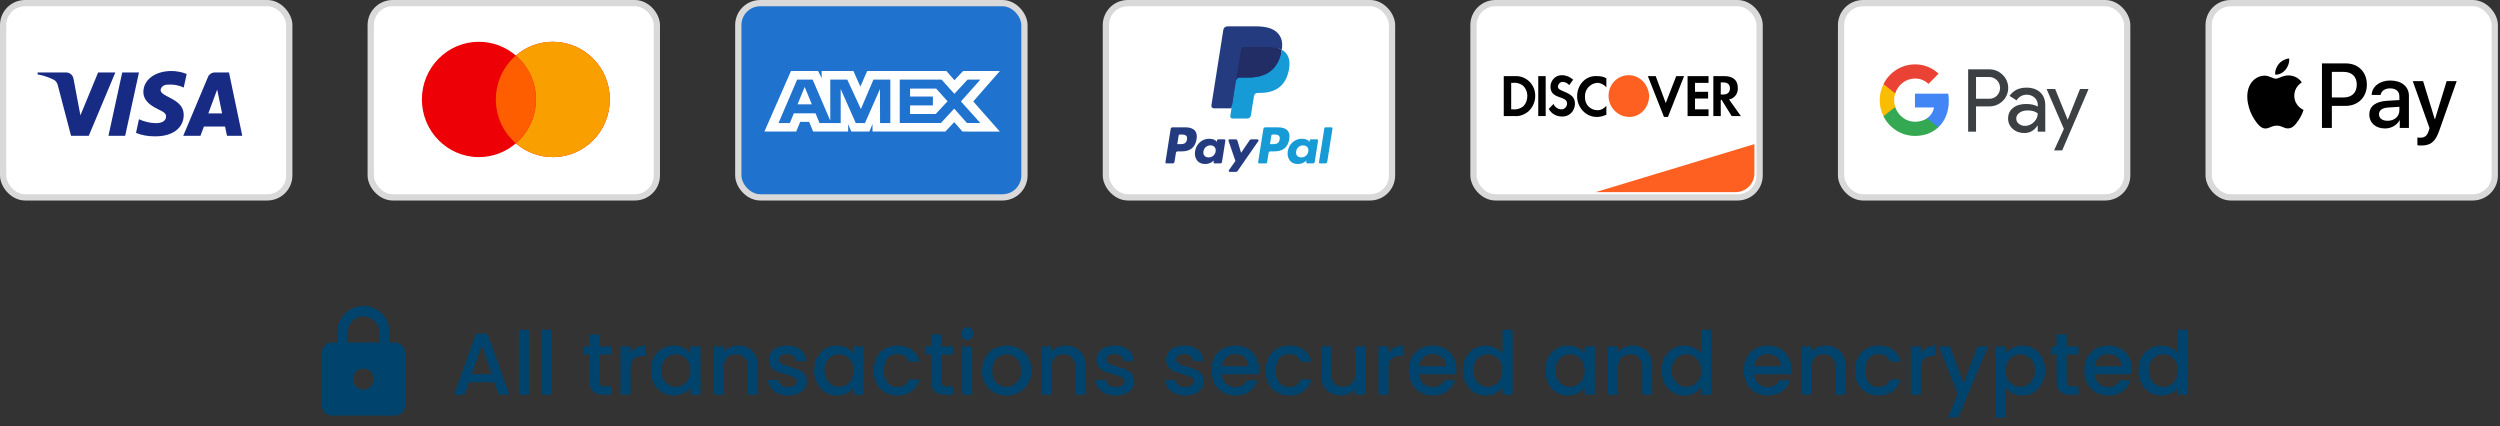 <svg width="399" height="68" viewBox="0 0 399 68" fill="none" xmlns="http://www.w3.org/2000/svg">
<rect x="0" y="0" width="399" height="68" fill="#333333" stroke="none"/>
<rect x="352.5" y="0.5" width="45.667" height="31" rx="3.5" fill="white" stroke="#D9D9D9"/>
<path fill-rule="evenodd" clip-rule="evenodd" d="M363.129 11.911C363.755 11.963 364.382 11.593 364.774 11.124C365.159 10.642 365.414 9.994 365.348 9.333C364.793 9.36 364.108 9.703 363.716 10.186C363.357 10.602 363.05 11.276 363.129 11.911ZM370.584 20.422V10.12H374.403C376.375 10.12 377.752 11.494 377.752 13.503C377.752 15.512 376.349 16.9 374.351 16.9H372.164V20.422H370.584ZM365.342 12.036C364.79 12.004 364.286 12.204 363.879 12.366C363.617 12.47 363.395 12.558 363.227 12.558C363.037 12.558 362.806 12.465 362.547 12.361C362.207 12.225 361.819 12.068 361.412 12.076C360.478 12.089 359.61 12.624 359.133 13.477C358.154 15.182 358.879 17.706 359.825 19.094C360.289 19.781 360.844 20.535 361.575 20.508C361.897 20.496 362.128 20.396 362.367 20.294L362.367 20.294C362.643 20.175 362.93 20.052 363.377 20.052C363.808 20.052 364.082 20.172 364.345 20.287C364.595 20.396 364.835 20.501 365.192 20.495C365.949 20.482 366.425 19.808 366.889 19.12C367.389 18.383 367.609 17.663 367.642 17.554L367.646 17.541C367.645 17.54 367.639 17.537 367.628 17.532C367.461 17.455 366.183 16.863 366.171 15.274C366.159 13.941 367.185 13.266 367.346 13.159L367.346 13.159C367.356 13.153 367.363 13.149 367.366 13.146C366.713 12.168 365.694 12.063 365.342 12.036ZM380.638 20.502C381.63 20.502 382.551 19.993 382.968 19.186H383.001V20.422H384.463V15.294C384.463 13.807 383.288 12.849 381.48 12.849C379.802 12.849 378.562 13.82 378.516 15.155H379.939C380.057 14.521 380.638 14.104 381.434 14.104C382.4 14.104 382.942 14.56 382.942 15.4V15.968L380.971 16.087C379.136 16.199 378.144 16.959 378.144 18.281C378.144 19.616 379.169 20.502 380.638 20.502ZM381.062 19.279C380.22 19.279 379.685 18.869 379.685 18.241C379.685 17.594 380.2 17.217 381.186 17.158L382.942 17.045V17.627C382.942 18.592 382.133 19.279 381.062 19.279ZM389.314 20.825C388.681 22.629 387.956 23.224 386.415 23.224C386.298 23.224 385.906 23.211 385.815 23.184V21.949C385.913 21.962 386.154 21.975 386.278 21.975C386.977 21.975 387.369 21.678 387.61 20.905L387.754 20.449L385.077 12.948H386.729L388.589 19.034H388.622L390.483 12.948H392.088L389.314 20.825ZM372.164 11.468H373.985C375.356 11.468 376.14 12.208 376.14 13.51C376.14 14.812 375.356 15.558 373.979 15.558H372.164V11.468Z" fill="black"/>
<rect x="293.834" y="0.5" width="45.667" height="31" rx="3.5" fill="white" stroke="#D9D9D9"/>
<path fill-rule="evenodd" clip-rule="evenodd" d="M315.374 21.011V16.983H317.453C318.305 16.983 319.024 16.697 319.61 16.134L319.751 15.992C320.821 14.826 320.751 13.01 319.61 11.932C319.039 11.361 318.258 11.052 317.453 11.068H314.116V21.011H315.374ZM315.374 15.762V12.289H317.485C317.938 12.289 318.368 12.463 318.688 12.78C319.368 13.447 319.384 14.557 318.727 15.246C318.407 15.587 317.954 15.778 317.485 15.762H315.374ZM325.62 14.739C325.081 14.239 324.346 13.986 323.416 13.986C322.22 13.986 321.321 14.43 320.727 15.31L321.837 16.015C322.244 15.413 322.799 15.112 323.502 15.112C323.947 15.112 324.377 15.278 324.713 15.579C325.042 15.865 325.229 16.277 325.229 16.713V17.007C324.745 16.737 324.135 16.594 323.385 16.594C322.509 16.594 321.806 16.8 321.282 17.221C320.759 17.641 320.493 18.196 320.493 18.902C320.477 19.544 320.751 20.154 321.235 20.567C321.728 21.011 322.353 21.233 323.088 21.233C323.955 21.233 324.643 20.844 325.167 20.067H325.221V21.011H326.425V16.816C326.425 15.936 326.159 15.239 325.62 14.739ZM322.205 19.758C321.947 19.568 321.791 19.258 321.791 18.925C321.791 18.553 321.963 18.244 322.299 17.998C322.643 17.752 323.072 17.625 323.581 17.625C324.284 17.617 324.831 17.776 325.222 18.093C325.222 18.632 325.011 19.1 324.597 19.496C324.222 19.877 323.713 20.091 323.182 20.091C322.83 20.099 322.486 19.98 322.205 19.758ZM329.129 24L333.334 14.208H331.966L330.02 19.092H329.997L328.004 14.208H326.636L329.395 20.575L327.832 24H329.129Z" fill="#3C4043"/>
<path d="M311.03 16.111C311.03 15.722 310.999 15.334 310.936 14.953H305.629V17.149H308.67C308.545 17.855 308.138 18.489 307.544 18.886V20.313H309.357C310.42 19.322 311.03 17.855 311.03 16.111Z" fill="#4285F4"/>
<path d="M305.63 21.693C307.146 21.693 308.427 21.185 309.358 20.313L307.544 18.886C307.036 19.235 306.388 19.433 305.63 19.433C304.16 19.433 302.918 18.426 302.472 17.078H300.604V18.553C301.558 20.48 303.504 21.693 305.63 21.693Z" fill="#34A853"/>
<path d="M302.472 17.078C302.238 16.372 302.238 15.603 302.472 14.89V13.423H300.604C299.799 15.032 299.799 16.935 300.604 18.545L302.472 17.078Z" fill="#FBBC04"/>
<path d="M305.63 12.535C306.435 12.519 307.208 12.828 307.787 13.391L309.397 11.758C308.373 10.79 307.029 10.259 305.63 10.275C303.504 10.275 301.558 11.496 300.604 13.423L302.472 14.898C302.918 13.542 304.16 12.535 305.63 12.535Z" fill="#EA4335"/>
<rect x="176.5" y="0.5" width="45.667" height="31" rx="3.5" fill="white" stroke="#D9D9D9"/>
<path fill-rule="evenodd" clip-rule="evenodd" d="M189.2 20.321H187.126C186.984 20.321 186.863 20.424 186.841 20.564L186.002 25.883C185.986 25.988 186.067 26.083 186.173 26.083H187.164C187.306 26.083 187.426 25.98 187.448 25.839L187.675 24.405C187.697 24.264 187.818 24.161 187.959 24.161H188.616C189.982 24.161 190.771 23.5 190.977 22.19C191.069 21.617 190.981 21.166 190.712 20.851C190.417 20.505 189.894 20.321 189.2 20.321ZM189.44 22.264C189.326 23.008 188.757 23.008 188.208 23.008H187.895L188.114 21.618C188.127 21.534 188.2 21.472 188.285 21.472H188.428C188.803 21.472 189.156 21.472 189.339 21.686C189.448 21.813 189.481 22.002 189.44 22.264ZM195.4 22.24H194.407C194.323 22.24 194.249 22.302 194.236 22.386L194.192 22.664L194.123 22.563C193.908 22.251 193.428 22.147 192.95 22.147C191.852 22.147 190.915 22.978 190.732 24.144C190.637 24.726 190.772 25.282 191.102 25.67C191.405 26.026 191.838 26.175 192.353 26.175C193.238 26.175 193.728 25.606 193.728 25.606L193.684 25.883C193.667 25.988 193.748 26.083 193.854 26.083H194.749C194.891 26.083 195.011 25.98 195.034 25.839L195.571 22.439C195.587 22.335 195.507 22.24 195.4 22.24ZM194.016 24.173C193.92 24.741 193.47 25.122 192.895 25.122C192.607 25.122 192.376 25.029 192.228 24.854C192.082 24.68 192.026 24.432 192.072 24.156C192.162 23.593 192.62 23.2 193.186 23.2C193.467 23.2 193.697 23.294 193.848 23.47C193.999 23.649 194.059 23.898 194.016 24.173ZM199.692 22.24H200.69C200.83 22.24 200.912 22.397 200.832 22.511L197.513 27.303C197.459 27.381 197.37 27.427 197.276 27.427H196.279C196.138 27.427 196.056 27.269 196.138 27.154L197.171 25.695L196.072 22.468C196.034 22.356 196.117 22.24 196.236 22.24H197.217C197.344 22.24 197.457 22.323 197.493 22.445L198.077 24.394L199.454 22.366C199.508 22.287 199.597 22.24 199.692 22.24Z" fill="#253B80"/>
<path fill-rule="evenodd" clip-rule="evenodd" d="M210.514 25.883L211.365 20.467C211.378 20.383 211.451 20.321 211.536 20.321H212.494C212.6 20.321 212.681 20.416 212.665 20.521L211.825 25.839C211.803 25.98 211.683 26.083 211.54 26.083H210.685C210.579 26.083 210.497 25.988 210.514 25.883ZM203.995 20.321H201.92C201.779 20.321 201.658 20.424 201.636 20.564L200.797 25.883C200.78 25.988 200.862 26.083 200.968 26.083H202.032C202.131 26.083 202.216 26.011 202.231 25.912L202.469 24.405C202.491 24.264 202.612 24.161 202.754 24.161H203.41C204.776 24.161 205.565 23.5 205.771 22.19C205.864 21.617 205.775 21.166 205.506 20.851C205.212 20.505 204.689 20.321 203.995 20.321ZM204.234 22.264C204.121 23.008 203.552 23.008 203.002 23.008H202.69L202.91 21.618C202.923 21.534 202.995 21.472 203.08 21.472H203.223C203.598 21.472 203.951 21.472 204.134 21.686C204.243 21.813 204.276 22.002 204.234 22.264ZM210.195 22.24H209.202C209.117 22.24 209.044 22.302 209.032 22.386L208.988 22.664L208.918 22.563C208.703 22.251 208.224 22.147 207.745 22.147C206.647 22.147 205.71 22.978 205.528 24.144C205.433 24.726 205.567 25.282 205.897 25.67C206.201 26.026 206.633 26.175 207.148 26.175C208.033 26.175 208.523 25.606 208.523 25.606L208.479 25.883C208.462 25.988 208.544 26.083 208.65 26.083H209.544C209.686 26.083 209.807 25.98 209.829 25.839L210.366 22.439C210.382 22.335 210.301 22.24 210.195 22.24ZM208.81 24.173C208.715 24.741 208.264 25.122 207.689 25.122C207.402 25.122 207.171 25.029 207.023 24.854C206.876 24.68 206.821 24.432 206.867 24.156C206.957 23.593 207.414 23.2 207.98 23.2C208.262 23.2 208.491 23.294 208.642 23.47C208.794 23.649 208.854 23.898 208.81 24.173Z" fill="#179BD7"/>
<path d="M196.876 18.419L197.131 16.799L196.563 16.786H193.851L195.736 4.834C195.742 4.798 195.761 4.764 195.789 4.74C195.816 4.716 195.852 4.703 195.889 4.703H200.462C201.981 4.703 203.028 5.019 203.576 5.643C203.832 5.935 203.995 6.241 204.074 6.577C204.157 6.93 204.159 7.352 204.078 7.867L204.072 7.904V8.234L204.328 8.379C204.544 8.494 204.716 8.625 204.848 8.775C205.067 9.025 205.209 9.343 205.269 9.72C205.331 10.107 205.31 10.569 205.209 11.091C205.092 11.691 204.903 12.215 204.647 12.643C204.412 13.037 204.113 13.364 203.757 13.618C203.418 13.859 203.015 14.042 202.559 14.159C202.117 14.274 201.614 14.332 201.061 14.332H200.705C200.451 14.332 200.203 14.423 200.009 14.588C199.815 14.755 199.686 14.985 199.647 15.235L199.62 15.381L199.169 18.236L199.149 18.34C199.144 18.374 199.134 18.39 199.121 18.401C199.108 18.412 199.091 18.419 199.074 18.419H196.876Z" fill="#253B80"/>
<path d="M204.571 7.942C204.558 8.03 204.542 8.119 204.524 8.21C203.921 11.307 201.858 12.377 199.222 12.377H197.881C197.558 12.377 197.287 12.611 197.237 12.929L196.55 17.286L196.355 18.52C196.322 18.729 196.483 18.917 196.694 18.917H199.074C199.356 18.917 199.595 18.713 199.639 18.435L199.663 18.314L200.111 15.47L200.14 15.314C200.183 15.036 200.423 14.831 200.705 14.831H201.061C203.367 14.831 205.172 13.895 205.699 11.186C205.92 10.054 205.806 9.109 205.223 8.444C205.046 8.244 204.827 8.078 204.571 7.942Z" fill="#179BD7"/>
<path d="M203.94 7.691C203.848 7.664 203.753 7.64 203.655 7.618C203.557 7.596 203.457 7.577 203.353 7.561C202.992 7.502 202.595 7.474 202.171 7.474H198.586C198.498 7.474 198.414 7.494 198.339 7.53C198.174 7.61 198.051 7.766 198.021 7.958L197.258 12.788L197.236 12.929C197.287 12.611 197.558 12.377 197.88 12.377H199.222C201.858 12.377 203.921 11.307 204.524 8.211C204.542 8.119 204.557 8.03 204.571 7.942C204.418 7.862 204.253 7.792 204.075 7.733C204.031 7.719 203.986 7.705 203.94 7.691Z" fill="#222D65"/>
<path d="M198.021 7.958C198.051 7.766 198.174 7.61 198.339 7.531C198.415 7.495 198.498 7.475 198.586 7.475H202.171C202.595 7.475 202.992 7.503 203.353 7.561C203.457 7.578 203.557 7.597 203.655 7.618C203.753 7.64 203.848 7.664 203.94 7.691C203.986 7.705 204.031 7.719 204.076 7.733C204.254 7.792 204.419 7.862 204.571 7.942C204.751 6.798 204.57 6.019 203.951 5.313C203.269 4.537 202.038 4.204 200.463 4.204H195.889C195.568 4.204 195.293 4.438 195.243 4.757L193.338 16.831C193.301 17.07 193.485 17.286 193.726 17.286H196.55L197.258 12.788L198.021 7.958Z" fill="#253B80"/>
<rect x="59.167" y="0.5" width="45.667" height="31" rx="3.5" fill="white" stroke="#D9D9D9"/>
<path fill-rule="evenodd" clip-rule="evenodd" d="M82.333 22.876C80.745 24.247 78.684 25.075 76.432 25.075C71.407 25.075 67.333 20.954 67.333 15.871C67.333 10.787 71.407 6.667 76.432 6.667C78.684 6.667 80.745 7.494 82.333 8.865C83.922 7.494 85.983 6.667 88.235 6.667C93.26 6.667 97.333 10.787 97.333 15.871C97.333 20.954 93.26 25.075 88.235 25.075C85.983 25.075 83.922 24.247 82.333 22.876Z" fill="#ED0006"/>
<path fill-rule="evenodd" clip-rule="evenodd" d="M82.333 22.876C84.29 21.188 85.53 18.676 85.53 15.871C85.53 13.066 84.29 10.554 82.333 8.865C83.922 7.494 85.983 6.667 88.235 6.667C93.26 6.667 97.333 10.787 97.333 15.871C97.333 20.954 93.26 25.075 88.235 25.075C85.983 25.075 83.922 24.247 82.333 22.876Z" fill="#F9A000"/>
<path fill-rule="evenodd" clip-rule="evenodd" d="M82.334 8.865C84.29 10.554 85.53 13.066 85.53 15.871C85.53 18.676 84.29 21.188 82.334 22.876C80.377 21.188 79.137 18.676 79.137 15.871C79.137 13.066 80.377 10.554 82.334 8.865Z" fill="#FF5E00"/>
<rect x="235.167" y="0.5" width="45.667" height="31" rx="3.5" fill="white" stroke="#D9D9D9"/>
<path d="M254.667 30.667L280 23V27.667C280 29.323 278.657 30.667 277 30.667H254.667Z" fill="#FD6020"/>
<path fill-rule="evenodd" clip-rule="evenodd" d="M275.192 12.148C276.586 12.148 277.352 12.793 277.352 14.01C277.422 14.942 276.795 15.73 275.958 15.873L277.84 18.523H276.377L274.774 15.944H274.634V18.523H273.45V12.148H275.192ZM274.634 15.085H274.983C275.749 15.085 276.098 14.727 276.098 14.082C276.098 13.509 275.749 13.151 274.983 13.151H274.634V15.085ZM269.338 18.523H272.683V17.449H270.523V15.73H272.614V14.655H270.523V13.222H272.683V12.148H269.338V18.523V18.523ZM265.854 16.446L264.251 12.148H262.997L265.575 18.667H266.202L268.781 12.148H267.526L265.854 16.446V16.446ZM251.708 15.371C251.708 17.162 253.101 18.667 254.844 18.667C255.401 18.667 255.889 18.523 256.377 18.308V16.876C256.028 17.306 255.54 17.592 254.983 17.592C253.868 17.592 252.962 16.733 252.962 15.586V15.443C252.892 14.297 253.798 13.294 254.913 13.222C255.471 13.222 256.028 13.509 256.377 13.939V12.506C255.959 12.219 255.401 12.148 254.913 12.148C253.101 12.005 251.708 13.509 251.708 15.371V15.371ZM249.547 14.583C248.851 14.297 248.641 14.154 248.641 13.795C248.711 13.366 249.06 13.007 249.478 13.079C249.826 13.079 250.175 13.294 250.453 13.581L251.08 12.721C250.593 12.291 249.966 12.005 249.338 12.005C248.363 11.933 247.526 12.721 247.457 13.724V13.795C247.457 14.655 247.805 15.156 248.92 15.515C249.199 15.586 249.478 15.73 249.756 15.873C249.966 16.016 250.105 16.231 250.105 16.518C250.105 17.019 249.687 17.449 249.269 17.449H249.199C248.641 17.449 248.154 17.091 247.945 16.589L247.178 17.377C247.596 18.165 248.432 18.595 249.269 18.595C250.384 18.667 251.29 17.807 251.359 16.661V16.446C251.29 15.586 250.941 15.156 249.547 14.583V14.583ZM245.506 18.523H246.69V12.148H245.506V18.523V18.523ZM240 12.148H241.743H242.091C243.763 12.219 245.087 13.652 245.018 15.371C245.018 16.303 244.6 17.162 243.903 17.807C243.276 18.308 242.509 18.595 241.743 18.523H240V12.148ZM241.533 17.449C242.091 17.52 242.718 17.306 243.136 16.947C243.554 16.518 243.763 15.944 243.763 15.3C243.763 14.727 243.554 14.154 243.136 13.724C242.718 13.366 242.091 13.151 241.533 13.222H241.185V17.449H241.533Z" fill="black"/>
<path fill-rule="evenodd" clip-rule="evenodd" d="M259.931 12C258.189 12 256.725 13.433 256.725 15.295C256.725 17.086 258.119 18.59 259.931 18.662C261.743 18.734 263.136 17.229 263.206 15.367C263.136 13.504 261.743 12 259.931 12V12Z" fill="#FD6020"/>
<rect x="117.833" y="0.5" width="45.667" height="31" rx="3.5" fill="#1F72CD" stroke="#D9D9D9"/>
<path fill-rule="evenodd" clip-rule="evenodd" d="M126.242 11.333L122 20.996H127.078L127.707 19.455H129.146L129.776 20.996H135.365V19.82L135.863 20.996H138.754L139.252 19.795V20.996H150.876L152.289 19.495L153.612 20.996L159.583 21.008L155.328 16.192L159.583 11.333H153.705L152.329 12.806L151.047 11.333H138.402L137.316 13.827L136.205 11.333H131.138V12.469L130.574 11.333H126.242ZM143.599 12.705H150.274L152.316 14.976L154.423 12.705H156.465L153.363 16.19L156.465 19.635H154.331L152.289 17.338L150.171 19.635H143.599V12.705ZM145.248 15.407V14.141V14.14H149.413L151.23 16.164L149.332 18.199H145.248V16.817H148.889V15.407H145.248ZM127.224 12.705H129.699L132.513 19.258V12.705H135.224L137.397 17.403L139.4 12.705H142.097V19.639H140.456L140.443 14.206L138.049 19.639H136.581L134.174 14.206V19.639H130.797L130.157 18.084H126.698L126.059 19.637H124.25L127.224 12.705ZM127.289 16.647L128.428 13.879L129.566 16.647H127.289Z" fill="white"/>
<rect x="0.5" y="0.5" width="45.667" height="31" rx="3.5" fill="white" stroke="#D9D9D9"/>
<path fill-rule="evenodd" clip-rule="evenodd" d="M14.167 21.678H11.34L9.22 13.59C9.119 13.218 8.906 12.889 8.591 12.734C7.807 12.344 6.943 12.034 6 11.878V11.566H10.554C11.183 11.566 11.654 12.034 11.733 12.578L12.833 18.412L15.658 11.566H18.407L14.167 21.678ZM19.978 21.678H17.308L19.507 11.566H22.177L19.978 21.678ZM25.631 14.368C25.71 13.823 26.181 13.512 26.731 13.512C27.595 13.434 28.537 13.59 29.323 13.978L29.794 11.801C29.008 11.49 28.144 11.333 27.36 11.333C24.768 11.333 22.883 12.734 22.883 14.678C22.883 16.156 24.218 16.933 25.161 17.401C26.181 17.867 26.574 18.178 26.495 18.645C26.495 19.344 25.71 19.656 24.925 19.656C23.983 19.656 23.04 19.422 22.177 19.033L21.706 21.211C22.648 21.599 23.668 21.756 24.611 21.756C27.517 21.833 29.323 20.433 29.323 18.333C29.323 15.689 25.631 15.534 25.631 14.368V14.368ZM38.667 21.678L36.547 11.566H34.27C33.798 11.566 33.327 11.878 33.17 12.344L29.244 21.678H31.992L32.541 20.2H35.918L36.232 21.678H38.667ZM34.662 14.289L35.447 18.1H33.248L34.662 14.289Z" fill="#172B85"/>
<path d="M78.916 61.012H74.842L74.142 63H72.476L75.962 53.256H77.81L81.296 63H79.616L78.916 61.012ZM78.468 59.71L76.886 55.188L75.29 59.71H78.468ZM84.408 52.64V63H82.812V52.64H84.408ZM88.099 52.64V63H86.503V52.64H88.099ZM95.693 56.588V60.858C95.693 61.147 95.759 61.357 95.889 61.488C96.029 61.609 96.263 61.67 96.589 61.67H97.569V63H96.309C95.591 63 95.04 62.832 94.657 62.496C94.275 62.16 94.083 61.614 94.083 60.858V56.588H93.173V55.286H94.083V53.368H95.693V55.286H97.569V56.588H95.693ZM100.636 56.406C100.87 56.014 101.178 55.711 101.56 55.496C101.952 55.272 102.414 55.16 102.946 55.16V56.812H102.54C101.915 56.812 101.439 56.971 101.112 57.288C100.795 57.605 100.636 58.156 100.636 58.94V63H99.04V55.286H100.636V56.406ZM103.881 59.108C103.881 58.333 104.04 57.647 104.357 57.05C104.684 56.453 105.123 55.991 105.673 55.664C106.233 55.328 106.849 55.16 107.521 55.16C108.128 55.16 108.655 55.281 109.103 55.524C109.561 55.757 109.925 56.051 110.195 56.406V55.286H111.805V63H110.195V61.852C109.925 62.216 109.556 62.519 109.089 62.762C108.623 63.005 108.091 63.126 107.493 63.126C106.831 63.126 106.224 62.958 105.673 62.622C105.123 62.277 104.684 61.801 104.357 61.194C104.04 60.578 103.881 59.883 103.881 59.108ZM110.195 59.136C110.195 58.604 110.083 58.142 109.859 57.75C109.645 57.358 109.36 57.059 109.005 56.854C108.651 56.649 108.268 56.546 107.857 56.546C107.447 56.546 107.064 56.649 106.709 56.854C106.355 57.05 106.065 57.344 105.841 57.736C105.627 58.119 105.519 58.576 105.519 59.108C105.519 59.64 105.627 60.107 105.841 60.508C106.065 60.909 106.355 61.217 106.709 61.432C107.073 61.637 107.456 61.74 107.857 61.74C108.268 61.74 108.651 61.637 109.005 61.432C109.36 61.227 109.645 60.928 109.859 60.536C110.083 60.135 110.195 59.668 110.195 59.136ZM117.794 55.16C118.4 55.16 118.942 55.286 119.418 55.538C119.903 55.79 120.281 56.163 120.552 56.658C120.822 57.153 120.958 57.75 120.958 58.45V63H119.376V58.688C119.376 57.997 119.203 57.47 118.858 57.106C118.512 56.733 118.041 56.546 117.444 56.546C116.846 56.546 116.37 56.733 116.016 57.106C115.67 57.47 115.498 57.997 115.498 58.688V63H113.902V55.286H115.498V56.168C115.759 55.851 116.09 55.603 116.492 55.426C116.902 55.249 117.336 55.16 117.794 55.16ZM125.793 63.126C125.187 63.126 124.641 63.019 124.155 62.804C123.679 62.58 123.301 62.281 123.021 61.908C122.741 61.525 122.592 61.101 122.573 60.634H124.225C124.253 60.961 124.407 61.236 124.687 61.46C124.977 61.675 125.336 61.782 125.765 61.782C126.213 61.782 126.559 61.698 126.801 61.53C127.053 61.353 127.179 61.129 127.179 60.858C127.179 60.569 127.039 60.354 126.759 60.214C126.489 60.074 126.055 59.92 125.457 59.752C124.879 59.593 124.407 59.439 124.043 59.29C123.679 59.141 123.362 58.912 123.091 58.604C122.83 58.296 122.699 57.89 122.699 57.386C122.699 56.975 122.821 56.602 123.063 56.266C123.306 55.921 123.651 55.65 124.099 55.454C124.557 55.258 125.079 55.16 125.667 55.16C126.545 55.16 127.249 55.384 127.781 55.832C128.323 56.271 128.612 56.873 128.649 57.638H127.053C127.025 57.293 126.885 57.017 126.633 56.812C126.381 56.607 126.041 56.504 125.611 56.504C125.191 56.504 124.869 56.583 124.645 56.742C124.421 56.901 124.309 57.111 124.309 57.372C124.309 57.577 124.384 57.75 124.533 57.89C124.683 58.03 124.865 58.142 125.079 58.226C125.294 58.301 125.611 58.399 126.031 58.52C126.591 58.669 127.049 58.823 127.403 58.982C127.767 59.131 128.08 59.355 128.341 59.654C128.603 59.953 128.738 60.349 128.747 60.844C128.747 61.283 128.626 61.675 128.383 62.02C128.141 62.365 127.795 62.636 127.347 62.832C126.909 63.028 126.391 63.126 125.793 63.126ZM129.94 59.108C129.94 58.333 130.099 57.647 130.416 57.05C130.743 56.453 131.181 55.991 131.732 55.664C132.292 55.328 132.908 55.16 133.58 55.16C134.187 55.16 134.714 55.281 135.162 55.524C135.619 55.757 135.983 56.051 136.254 56.406V55.286H137.864V63H136.254V61.852C135.983 62.216 135.615 62.519 135.148 62.762C134.681 63.005 134.149 63.126 133.552 63.126C132.889 63.126 132.283 62.958 131.732 62.622C131.181 62.277 130.743 61.801 130.416 61.194C130.099 60.578 129.94 59.883 129.94 59.108ZM136.254 59.136C136.254 58.604 136.142 58.142 135.918 57.75C135.703 57.358 135.419 57.059 135.064 56.854C134.709 56.649 134.327 56.546 133.916 56.546C133.505 56.546 133.123 56.649 132.768 56.854C132.413 57.05 132.124 57.344 131.9 57.736C131.685 58.119 131.578 58.576 131.578 59.108C131.578 59.64 131.685 60.107 131.9 60.508C132.124 60.909 132.413 61.217 132.768 61.432C133.132 61.637 133.515 61.74 133.916 61.74C134.327 61.74 134.709 61.637 135.064 61.432C135.419 61.227 135.703 60.928 135.918 60.536C136.142 60.135 136.254 59.668 136.254 59.136ZM139.428 59.136C139.428 58.343 139.587 57.647 139.904 57.05C140.231 56.443 140.679 55.977 141.248 55.65C141.817 55.323 142.471 55.16 143.208 55.16C144.141 55.16 144.911 55.384 145.518 55.832C146.134 56.271 146.549 56.901 146.764 57.722H145.042C144.902 57.339 144.678 57.041 144.37 56.826C144.062 56.611 143.675 56.504 143.208 56.504C142.555 56.504 142.032 56.737 141.64 57.204C141.257 57.661 141.066 58.305 141.066 59.136C141.066 59.967 141.257 60.615 141.64 61.082C142.032 61.549 142.555 61.782 143.208 61.782C144.132 61.782 144.743 61.376 145.042 60.564H146.764C146.54 61.348 146.12 61.973 145.504 62.44C144.888 62.897 144.123 63.126 143.208 63.126C142.471 63.126 141.817 62.963 141.248 62.636C140.679 62.3 140.231 61.833 139.904 61.236C139.587 60.629 139.428 59.929 139.428 59.136ZM150.217 56.588V60.858C150.217 61.147 150.282 61.357 150.413 61.488C150.553 61.609 150.786 61.67 151.113 61.67H152.093V63H150.833C150.114 63 149.563 62.832 149.181 62.496C148.798 62.16 148.607 61.614 148.607 60.858V56.588H147.697V55.286H148.607V53.368H150.217V55.286H152.093V56.588H150.217ZM154.376 54.264C154.086 54.264 153.844 54.166 153.648 53.97C153.452 53.774 153.354 53.531 153.354 53.242C153.354 52.953 153.452 52.71 153.648 52.514C153.844 52.318 154.086 52.22 154.376 52.22C154.656 52.22 154.894 52.318 155.09 52.514C155.286 52.71 155.384 52.953 155.384 53.242C155.384 53.531 155.286 53.774 155.09 53.97C154.894 54.166 154.656 54.264 154.376 54.264ZM155.16 55.286V63H153.564V55.286H155.16ZM160.601 63.126C159.873 63.126 159.215 62.963 158.627 62.636C158.039 62.3 157.577 61.833 157.241 61.236C156.905 60.629 156.737 59.929 156.737 59.136C156.737 58.352 156.91 57.657 157.255 57.05C157.6 56.443 158.072 55.977 158.669 55.65C159.266 55.323 159.934 55.16 160.671 55.16C161.408 55.16 162.076 55.323 162.673 55.65C163.27 55.977 163.742 56.443 164.087 57.05C164.432 57.657 164.605 58.352 164.605 59.136C164.605 59.92 164.428 60.615 164.073 61.222C163.718 61.829 163.233 62.3 162.617 62.636C162.01 62.963 161.338 63.126 160.601 63.126ZM160.601 61.74C161.012 61.74 161.394 61.642 161.749 61.446C162.113 61.25 162.407 60.956 162.631 60.564C162.855 60.172 162.967 59.696 162.967 59.136C162.967 58.576 162.86 58.105 162.645 57.722C162.43 57.33 162.146 57.036 161.791 56.84C161.436 56.644 161.054 56.546 160.643 56.546C160.232 56.546 159.85 56.644 159.495 56.84C159.15 57.036 158.874 57.33 158.669 57.722C158.464 58.105 158.361 58.576 158.361 59.136C158.361 59.967 158.571 60.611 158.991 61.068C159.42 61.516 159.957 61.74 160.601 61.74ZM170.075 55.16C170.681 55.16 171.223 55.286 171.699 55.538C172.184 55.79 172.562 56.163 172.833 56.658C173.103 57.153 173.239 57.75 173.239 58.45V63H171.657V58.688C171.657 57.997 171.484 57.47 171.139 57.106C170.793 56.733 170.322 56.546 169.725 56.546C169.127 56.546 168.651 56.733 168.297 57.106C167.951 57.47 167.779 57.997 167.779 58.688V63H166.183V55.286H167.779V56.168C168.04 55.851 168.371 55.603 168.773 55.426C169.183 55.249 169.617 55.16 170.075 55.16ZM178.075 63.126C177.468 63.126 176.922 63.019 176.437 62.804C175.961 62.58 175.583 62.281 175.303 61.908C175.023 61.525 174.873 61.101 174.855 60.634H176.507C176.535 60.961 176.689 61.236 176.969 61.46C177.258 61.675 177.617 61.782 178.047 61.782C178.495 61.782 178.84 61.698 179.083 61.53C179.335 61.353 179.461 61.129 179.461 60.858C179.461 60.569 179.321 60.354 179.041 60.214C178.77 60.074 178.336 59.92 177.739 59.752C177.16 59.593 176.689 59.439 176.325 59.29C175.961 59.141 175.643 58.912 175.373 58.604C175.111 58.296 174.981 57.89 174.981 57.386C174.981 56.975 175.102 56.602 175.345 56.266C175.587 55.921 175.933 55.65 176.381 55.454C176.838 55.258 177.361 55.16 177.949 55.16C178.826 55.16 179.531 55.384 180.063 55.832C180.604 56.271 180.893 56.873 180.931 57.638H179.335C179.307 57.293 179.167 57.017 178.915 56.812C178.663 56.607 178.322 56.504 177.893 56.504C177.473 56.504 177.151 56.583 176.927 56.742C176.703 56.901 176.591 57.111 176.591 57.372C176.591 57.577 176.665 57.75 176.815 57.89C176.964 58.03 177.146 58.142 177.361 58.226C177.575 58.301 177.893 58.399 178.313 58.52C178.873 58.669 179.33 58.823 179.685 58.982C180.049 59.131 180.361 59.355 180.623 59.654C180.884 59.953 181.019 60.349 181.029 60.844C181.029 61.283 180.907 61.675 180.665 62.02C180.422 62.365 180.077 62.636 179.629 62.832C179.19 63.028 178.672 63.126 178.075 63.126ZM189.19 63.126C188.583 63.126 188.037 63.019 187.552 62.804C187.076 62.58 186.698 62.281 186.418 61.908C186.138 61.525 185.989 61.101 185.97 60.634H187.622C187.65 60.961 187.804 61.236 188.084 61.46C188.373 61.675 188.733 61.782 189.162 61.782C189.61 61.782 189.955 61.698 190.198 61.53C190.45 61.353 190.576 61.129 190.576 60.858C190.576 60.569 190.436 60.354 190.156 60.214C189.885 60.074 189.451 59.92 188.854 59.752C188.275 59.593 187.804 59.439 187.44 59.29C187.076 59.141 186.759 58.912 186.488 58.604C186.227 58.296 186.096 57.89 186.096 57.386C186.096 56.975 186.217 56.602 186.46 56.266C186.703 55.921 187.048 55.65 187.496 55.454C187.953 55.258 188.476 55.16 189.064 55.16C189.941 55.16 190.646 55.384 191.178 55.832C191.719 56.271 192.009 56.873 192.046 57.638H190.45C190.422 57.293 190.282 57.017 190.03 56.812C189.778 56.607 189.437 56.504 189.008 56.504C188.588 56.504 188.266 56.583 188.042 56.742C187.818 56.901 187.706 57.111 187.706 57.372C187.706 57.577 187.781 57.75 187.93 57.89C188.079 58.03 188.261 58.142 188.476 58.226C188.691 58.301 189.008 58.399 189.428 58.52C189.988 58.669 190.445 58.823 190.8 58.982C191.164 59.131 191.477 59.355 191.738 59.654C191.999 59.953 192.135 60.349 192.144 60.844C192.144 61.283 192.023 61.675 191.78 62.02C191.537 62.365 191.192 62.636 190.744 62.832C190.305 63.028 189.787 63.126 189.19 63.126ZM200.938 58.954C200.938 59.243 200.92 59.505 200.882 59.738H194.988C195.035 60.354 195.264 60.849 195.674 61.222C196.085 61.595 196.589 61.782 197.186 61.782C198.045 61.782 198.652 61.423 199.006 60.704H200.728C200.495 61.413 200.07 61.997 199.454 62.454C198.848 62.902 198.092 63.126 197.186 63.126C196.449 63.126 195.786 62.963 195.198 62.636C194.62 62.3 194.162 61.833 193.826 61.236C193.5 60.629 193.336 59.929 193.336 59.136C193.336 58.343 193.495 57.647 193.812 57.05C194.139 56.443 194.592 55.977 195.17 55.65C195.758 55.323 196.43 55.16 197.186 55.16C197.914 55.16 198.563 55.319 199.132 55.636C199.702 55.953 200.145 56.401 200.462 56.98C200.78 57.549 200.938 58.207 200.938 58.954ZM199.272 58.45C199.263 57.862 199.053 57.391 198.642 57.036C198.232 56.681 197.723 56.504 197.116 56.504C196.566 56.504 196.094 56.681 195.702 57.036C195.31 57.381 195.077 57.853 195.002 58.45H199.272ZM201.977 59.136C201.977 58.343 202.136 57.647 202.453 57.05C202.78 56.443 203.228 55.977 203.797 55.65C204.366 55.323 205.02 55.16 205.757 55.16C206.69 55.16 207.46 55.384 208.067 55.832C208.683 56.271 209.098 56.901 209.313 57.722H207.591C207.451 57.339 207.227 57.041 206.919 56.826C206.611 56.611 206.224 56.504 205.757 56.504C205.104 56.504 204.581 56.737 204.189 57.204C203.806 57.661 203.615 58.305 203.615 59.136C203.615 59.967 203.806 60.615 204.189 61.082C204.581 61.549 205.104 61.782 205.757 61.782C206.681 61.782 207.292 61.376 207.591 60.564H209.313C209.089 61.348 208.669 61.973 208.053 62.44C207.437 62.897 206.672 63.126 205.757 63.126C205.02 63.126 204.366 62.963 203.797 62.636C203.228 62.3 202.78 61.833 202.453 61.236C202.136 60.629 201.977 59.929 201.977 59.136ZM217.89 55.286V63H216.294V62.09C216.042 62.407 215.71 62.659 215.3 62.846C214.898 63.023 214.469 63.112 214.012 63.112C213.405 63.112 212.859 62.986 212.374 62.734C211.898 62.482 211.52 62.109 211.24 61.614C210.969 61.119 210.834 60.522 210.834 59.822V55.286H212.416V59.584C212.416 60.275 212.588 60.807 212.934 61.18C213.279 61.544 213.75 61.726 214.348 61.726C214.945 61.726 215.416 61.544 215.762 61.18C216.116 60.807 216.294 60.275 216.294 59.584V55.286H217.89ZM221.591 56.406C221.825 56.014 222.133 55.711 222.515 55.496C222.907 55.272 223.369 55.16 223.901 55.16V56.812H223.495C222.87 56.812 222.394 56.971 222.067 57.288C221.75 57.605 221.591 58.156 221.591 58.94V63H219.995V55.286H221.591V56.406ZM232.438 58.954C232.438 59.243 232.42 59.505 232.382 59.738H226.488C226.535 60.354 226.764 60.849 227.174 61.222C227.585 61.595 228.089 61.782 228.686 61.782C229.545 61.782 230.152 61.423 230.506 60.704H232.228C231.995 61.413 231.57 61.997 230.954 62.454C230.348 62.902 229.592 63.126 228.686 63.126C227.949 63.126 227.286 62.963 226.698 62.636C226.12 62.3 225.662 61.833 225.326 61.236C225 60.629 224.836 59.929 224.836 59.136C224.836 58.343 224.995 57.647 225.312 57.05C225.639 56.443 226.092 55.977 226.67 55.65C227.258 55.323 227.93 55.16 228.686 55.16C229.414 55.16 230.063 55.319 230.632 55.636C231.202 55.953 231.645 56.401 231.962 56.98C232.28 57.549 232.438 58.207 232.438 58.954ZM230.772 58.45C230.763 57.862 230.553 57.391 230.142 57.036C229.732 56.681 229.223 56.504 228.616 56.504C228.066 56.504 227.594 56.681 227.202 57.036C226.81 57.381 226.577 57.853 226.502 58.45H230.772ZM233.477 59.108C233.477 58.333 233.636 57.647 233.953 57.05C234.28 56.453 234.718 55.991 235.269 55.664C235.829 55.328 236.45 55.16 237.131 55.16C237.635 55.16 238.13 55.272 238.615 55.496C239.11 55.711 239.502 56 239.791 56.364V52.64H241.401V63H239.791V61.838C239.53 62.211 239.166 62.519 238.699 62.762C238.242 63.005 237.714 63.126 237.117 63.126C236.445 63.126 235.829 62.958 235.269 62.622C234.718 62.277 234.28 61.801 233.953 61.194C233.636 60.578 233.477 59.883 233.477 59.108ZM239.791 59.136C239.791 58.604 239.679 58.142 239.455 57.75C239.24 57.358 238.956 57.059 238.601 56.854C238.246 56.649 237.864 56.546 237.453 56.546C237.042 56.546 236.66 56.649 236.305 56.854C235.95 57.05 235.661 57.344 235.437 57.736C235.222 58.119 235.115 58.576 235.115 59.108C235.115 59.64 235.222 60.107 235.437 60.508C235.661 60.909 235.95 61.217 236.305 61.432C236.669 61.637 237.052 61.74 237.453 61.74C237.864 61.74 238.246 61.637 238.601 61.432C238.956 61.227 239.24 60.928 239.455 60.536C239.679 60.135 239.791 59.668 239.791 59.136ZM246.602 59.108C246.602 58.333 246.761 57.647 247.078 57.05C247.405 56.453 247.843 55.991 248.394 55.664C248.954 55.328 249.57 55.16 250.242 55.16C250.849 55.16 251.376 55.281 251.824 55.524C252.281 55.757 252.645 56.051 252.916 56.406V55.286H254.526V63H252.916V61.852C252.645 62.216 252.277 62.519 251.81 62.762C251.343 63.005 250.811 63.126 250.214 63.126C249.551 63.126 248.945 62.958 248.394 62.622C247.843 62.277 247.405 61.801 247.078 61.194C246.761 60.578 246.602 59.883 246.602 59.108ZM252.916 59.136C252.916 58.604 252.804 58.142 252.58 57.75C252.365 57.358 252.081 57.059 251.726 56.854C251.371 56.649 250.989 56.546 250.578 56.546C250.167 56.546 249.785 56.649 249.43 56.854C249.075 57.05 248.786 57.344 248.562 57.736C248.347 58.119 248.24 58.576 248.24 59.108C248.24 59.64 248.347 60.107 248.562 60.508C248.786 60.909 249.075 61.217 249.43 61.432C249.794 61.637 250.177 61.74 250.578 61.74C250.989 61.74 251.371 61.637 251.726 61.432C252.081 61.227 252.365 60.928 252.58 60.536C252.804 60.135 252.916 59.668 252.916 59.136ZM260.514 55.16C261.121 55.16 261.662 55.286 262.138 55.538C262.624 55.79 263.002 56.163 263.272 56.658C263.543 57.153 263.678 57.75 263.678 58.45V63H262.096V58.688C262.096 57.997 261.924 57.47 261.578 57.106C261.233 56.733 260.762 56.546 260.164 56.546C259.567 56.546 259.091 56.733 258.736 57.106C258.391 57.47 258.218 57.997 258.218 58.688V63H256.622V55.286H258.218V56.168C258.48 55.851 258.811 55.603 259.212 55.426C259.623 55.249 260.057 55.16 260.514 55.16ZM265.182 59.108C265.182 58.333 265.341 57.647 265.658 57.05C265.985 56.453 266.423 55.991 266.974 55.664C267.534 55.328 268.155 55.16 268.836 55.16C269.34 55.16 269.835 55.272 270.32 55.496C270.815 55.711 271.207 56 271.496 56.364V52.64H273.106V63H271.496V61.838C271.235 62.211 270.871 62.519 270.404 62.762C269.947 63.005 269.419 63.126 268.822 63.126C268.15 63.126 267.534 62.958 266.974 62.622C266.423 62.277 265.985 61.801 265.658 61.194C265.341 60.578 265.182 59.883 265.182 59.108ZM271.496 59.136C271.496 58.604 271.384 58.142 271.16 57.75C270.945 57.358 270.661 57.059 270.306 56.854C269.951 56.649 269.569 56.546 269.158 56.546C268.747 56.546 268.365 56.649 268.01 56.854C267.655 57.05 267.366 57.344 267.142 57.736C266.927 58.119 266.82 58.576 266.82 59.108C266.82 59.64 266.927 60.107 267.142 60.508C267.366 60.909 267.655 61.217 268.01 61.432C268.374 61.637 268.757 61.74 269.158 61.74C269.569 61.74 269.951 61.637 270.306 61.432C270.661 61.227 270.945 60.928 271.16 60.536C271.384 60.135 271.496 59.668 271.496 59.136ZM285.909 58.954C285.909 59.243 285.89 59.505 285.853 59.738H279.959C280.006 60.354 280.234 60.849 280.645 61.222C281.056 61.595 281.56 61.782 282.157 61.782C283.016 61.782 283.622 61.423 283.977 60.704H285.699C285.466 61.413 285.041 61.997 284.425 62.454C283.818 62.902 283.062 63.126 282.157 63.126C281.42 63.126 280.757 62.963 280.169 62.636C279.59 62.3 279.133 61.833 278.797 61.236C278.47 60.629 278.307 59.929 278.307 59.136C278.307 58.343 278.466 57.647 278.783 57.05C279.11 56.443 279.562 55.977 280.141 55.65C280.729 55.323 281.401 55.16 282.157 55.16C282.885 55.16 283.534 55.319 284.103 55.636C284.672 55.953 285.116 56.401 285.433 56.98C285.75 57.549 285.909 58.207 285.909 58.954ZM284.243 58.45C284.234 57.862 284.024 57.391 283.613 57.036C283.202 56.681 282.694 56.504 282.087 56.504C281.536 56.504 281.065 56.681 280.673 57.036C280.281 57.381 280.048 57.853 279.973 58.45H284.243ZM291.372 55.16C291.978 55.16 292.52 55.286 292.996 55.538C293.481 55.79 293.859 56.163 294.13 56.658C294.4 57.153 294.536 57.75 294.536 58.45V63H292.954V58.688C292.954 57.997 292.781 57.47 292.436 57.106C292.09 56.733 291.619 56.546 291.022 56.546C290.424 56.546 289.948 56.733 289.594 57.106C289.248 57.47 289.076 57.997 289.076 58.688V63H287.48V55.286H289.076V56.168C289.337 55.851 289.668 55.603 290.07 55.426C290.48 55.249 290.914 55.16 291.372 55.16ZM296.039 59.136C296.039 58.343 296.198 57.647 296.515 57.05C296.842 56.443 297.29 55.977 297.859 55.65C298.429 55.323 299.082 55.16 299.819 55.16C300.753 55.16 301.523 55.384 302.129 55.832C302.745 56.271 303.161 56.901 303.375 57.722H301.653C301.513 57.339 301.289 57.041 300.981 56.826C300.673 56.611 300.286 56.504 299.819 56.504C299.166 56.504 298.643 56.737 298.251 57.204C297.869 57.661 297.677 58.305 297.677 59.136C297.677 59.967 297.869 60.615 298.251 61.082C298.643 61.549 299.166 61.782 299.819 61.782C300.743 61.782 301.355 61.376 301.653 60.564H303.375C303.151 61.348 302.731 61.973 302.115 62.44C301.499 62.897 300.734 63.126 299.819 63.126C299.082 63.126 298.429 62.963 297.859 62.636C297.29 62.3 296.842 61.833 296.515 61.236C296.198 60.629 296.039 59.929 296.039 59.136ZM306.562 56.406C306.795 56.014 307.103 55.711 307.486 55.496C307.878 55.272 308.34 55.16 308.872 55.16V56.812H308.466C307.841 56.812 307.365 56.971 307.038 57.288C306.721 57.605 306.562 58.156 306.562 58.94V63H304.966V55.286H306.562V56.406ZM317.283 55.286L312.551 66.626H310.899L312.467 62.874L309.429 55.286H311.207L313.377 61.166L315.631 55.286H317.283ZM320.084 56.42C320.354 56.065 320.723 55.767 321.19 55.524C321.656 55.281 322.184 55.16 322.772 55.16C323.444 55.16 324.055 55.328 324.606 55.664C325.166 55.991 325.604 56.453 325.922 57.05C326.239 57.647 326.398 58.333 326.398 59.108C326.398 59.883 326.239 60.578 325.922 61.194C325.604 61.801 325.166 62.277 324.606 62.622C324.055 62.958 323.444 63.126 322.772 63.126C322.184 63.126 321.661 63.009 321.204 62.776C320.746 62.533 320.373 62.235 320.084 61.88V66.668H318.488V55.286H320.084V56.42ZM324.774 59.108C324.774 58.576 324.662 58.119 324.438 57.736C324.223 57.344 323.934 57.05 323.57 56.854C323.215 56.649 322.832 56.546 322.422 56.546C322.02 56.546 321.638 56.649 321.274 56.854C320.919 57.059 320.63 57.358 320.406 57.75C320.191 58.142 320.084 58.604 320.084 59.136C320.084 59.668 320.191 60.135 320.406 60.536C320.63 60.928 320.919 61.227 321.274 61.432C321.638 61.637 322.02 61.74 322.422 61.74C322.832 61.74 323.215 61.637 323.57 61.432C323.934 61.217 324.223 60.909 324.438 60.508C324.662 60.107 324.774 59.64 324.774 59.108ZM329.838 56.588V60.858C329.838 61.147 329.903 61.357 330.034 61.488C330.174 61.609 330.407 61.67 330.734 61.67H331.714V63H330.454C329.735 63 329.184 62.832 328.802 62.496C328.419 62.16 328.228 61.614 328.228 60.858V56.588H327.318V55.286H328.228V53.368H329.838V55.286H331.714V56.588H329.838ZM340.255 58.954C340.255 59.243 340.236 59.505 340.199 59.738H334.305C334.351 60.354 334.58 60.849 334.991 61.222C335.401 61.595 335.905 61.782 336.503 61.782C337.361 61.782 337.968 61.423 338.323 60.704H340.045C339.811 61.413 339.387 61.997 338.771 62.454C338.164 62.902 337.408 63.126 336.503 63.126C335.765 63.126 335.103 62.963 334.515 62.636C333.936 62.3 333.479 61.833 333.143 61.236C332.816 60.629 332.653 59.929 332.653 59.136C332.653 58.343 332.811 57.647 333.129 57.05C333.455 56.443 333.908 55.977 334.487 55.65C335.075 55.323 335.747 55.16 336.503 55.16C337.231 55.16 337.879 55.319 338.449 55.636C339.018 55.953 339.461 56.401 339.779 56.98C340.096 57.549 340.255 58.207 340.255 58.954ZM338.589 58.45C338.579 57.862 338.369 57.391 337.959 57.036C337.548 56.681 337.039 56.504 336.433 56.504C335.882 56.504 335.411 56.681 335.019 57.036C334.627 57.381 334.393 57.853 334.319 58.45H338.589ZM341.293 59.108C341.293 58.333 341.452 57.647 341.769 57.05C342.096 56.453 342.535 55.991 343.085 55.664C343.645 55.328 344.266 55.16 344.947 55.16C345.451 55.16 345.946 55.272 346.431 55.496C346.926 55.711 347.318 56 347.607 56.364V52.64H349.217V63H347.607V61.838C347.346 62.211 346.982 62.519 346.515 62.762C346.058 63.005 345.531 63.126 344.933 63.126C344.261 63.126 343.645 62.958 343.085 62.622C342.535 62.277 342.096 61.801 341.769 61.194C341.452 60.578 341.293 59.883 341.293 59.108ZM347.607 59.136C347.607 58.604 347.495 58.142 347.271 57.75C347.057 57.358 346.772 57.059 346.417 56.854C346.063 56.649 345.68 56.546 345.269 56.546C344.859 56.546 344.476 56.649 344.121 56.854C343.767 57.05 343.477 57.344 343.253 57.736C343.039 58.119 342.931 58.576 342.931 59.108C342.931 59.64 343.039 60.107 343.253 60.508C343.477 60.909 343.767 61.217 344.121 61.432C344.485 61.637 344.868 61.74 345.269 61.74C345.68 61.74 346.063 61.637 346.417 61.432C346.772 61.227 347.057 60.928 347.271 60.536C347.495 60.135 347.607 59.668 347.607 59.136Z" fill="#00436C"/>
<path d="M53 66.334C52.542 66.334 52.149 66.171 51.822 65.844C51.496 65.517 51.333 65.125 51.333 64.667V56.334C51.333 55.876 51.497 55.483 51.823 55.157C52.15 54.83 52.542 54.667 53 54.667H53.833V53.001C53.833 51.848 54.24 50.865 55.052 50.052C55.865 49.239 56.848 48.833 58 48.834C59.153 48.834 60.136 49.24 60.948 50.053C61.761 50.866 62.167 51.848 62.167 53.001V54.667H63C63.458 54.667 63.851 54.831 64.177 55.157C64.504 55.484 64.667 55.876 64.667 56.334V64.667C64.667 65.126 64.503 65.518 64.177 65.845C63.85 66.171 63.458 66.335 63 66.334H53ZM58 62.167C58.458 62.167 58.851 62.004 59.177 61.677C59.504 61.351 59.667 60.958 59.667 60.501C59.667 60.042 59.503 59.65 59.177 59.323C58.85 58.996 58.458 58.833 58 58.834C57.542 58.834 57.149 58.997 56.822 59.324C56.496 59.651 56.333 60.043 56.333 60.501C56.333 60.959 56.497 61.352 56.823 61.678C57.15 62.005 57.542 62.168 58 62.167ZM55.5 54.667H60.5V53.001C60.5 52.306 60.257 51.716 59.771 51.23C59.285 50.744 58.694 50.501 58 50.501C57.306 50.501 56.715 50.744 56.229 51.23C55.743 51.716 55.5 52.306 55.5 53.001V54.667Z" fill="#00436C"/>
</svg>
